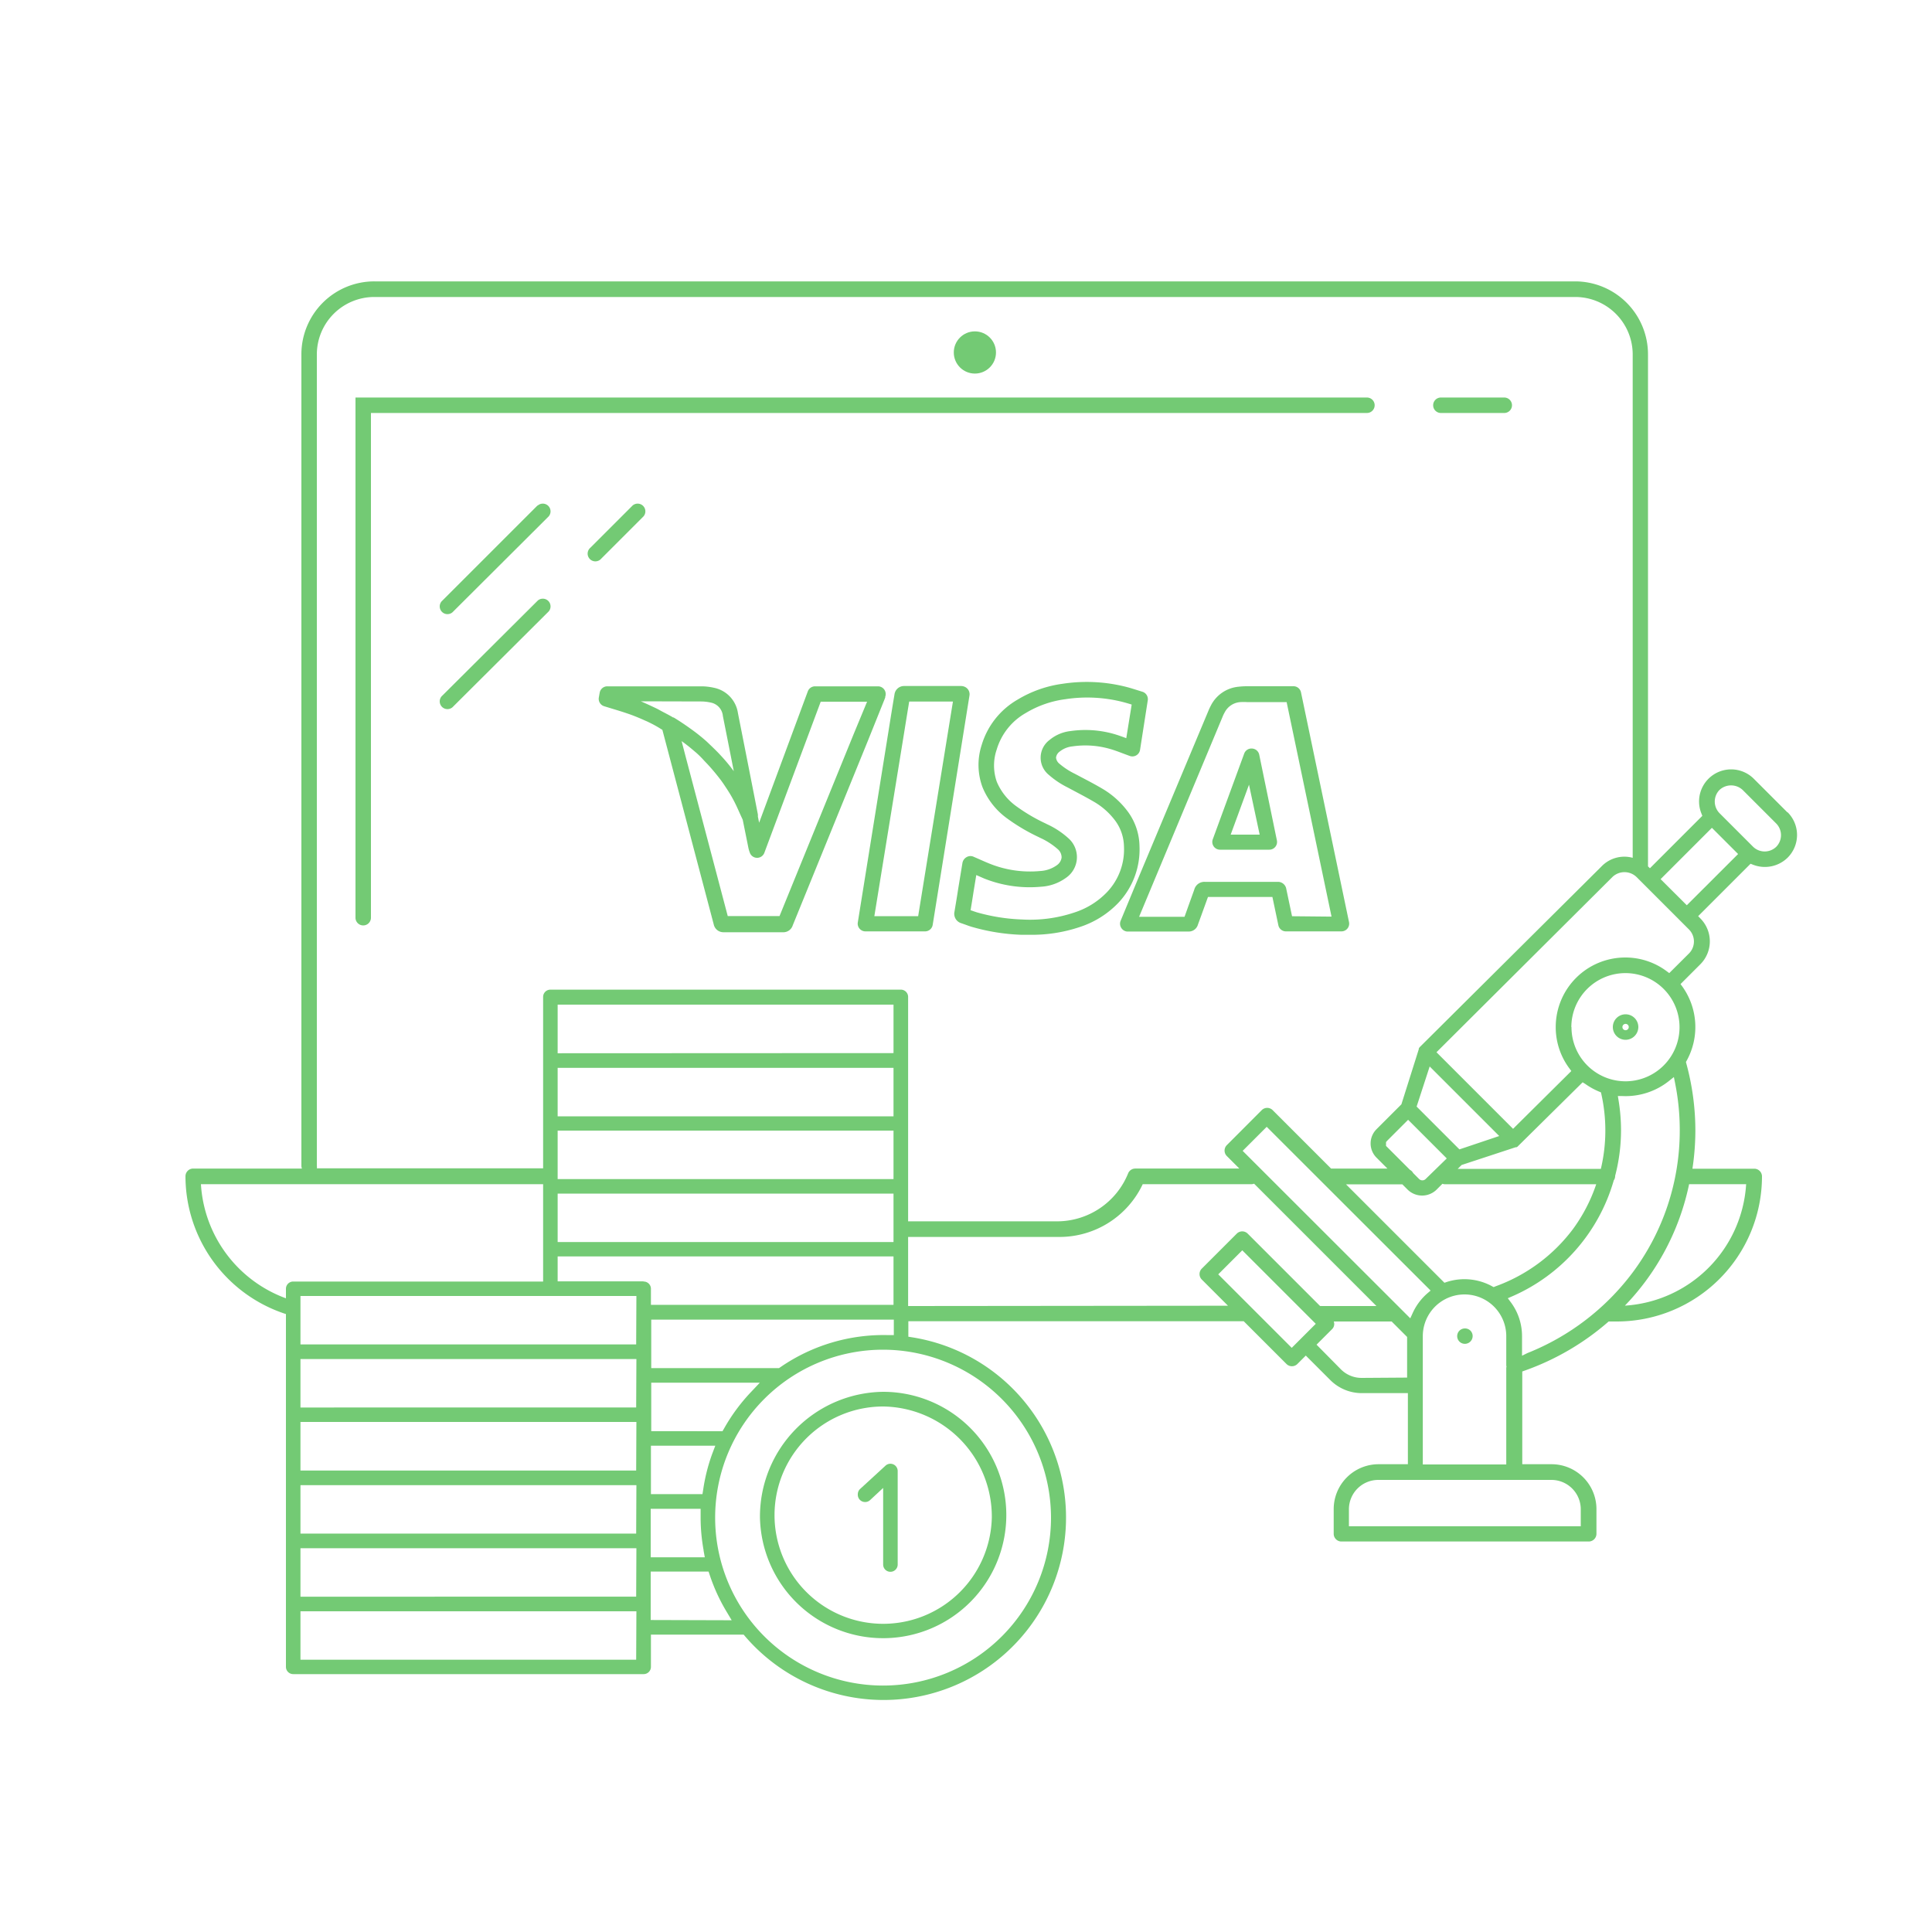 <svg id="Layer_1" data-name="Layer 1" xmlns="http://www.w3.org/2000/svg" viewBox="0 0 250 250"><defs><style>.cls-1{fill:#73ca74}</style></defs><circle class="cls-1" cx="126.15" cy="45.61" r="2.73"/><path class="cls-1" d="M177.88 52.44a1 1 0 0 0-1-1H46v67.31a1 1 0 0 0 2 0V53.44h128.88a1 1 0 0 0 1-1zm8.57 1h8.2a1 1 0 0 0 0-2h-8.2a1 1 0 0 0 0 2z"/><path class="cls-1" d="M69.55 65.41l-12.3 12.3a1 1 0 1 0 1.41 1.41L71 66.82a1 1 0 0 0-1.41-1.41zM71 79.12a1 1 0 0 0-1.41-1.41L57.25 90a1 1 0 1 0 1.41 1.41zm12.27-12.3a1 1 0 0 0-1.41-1.41l-5.47 5.47a1 1 0 1 0 1.41 1.41zm84.02 21.98h-6a9.18 9.18 0 0 0-1 .06 4.48 4.48 0 0 0-3.59 2.41c-.13.25-.25.5-.35.75l-9 21.48-2.35 5.67a1 1 0 0 0 .08.88 1 1 0 0 0 .75.49h7.97a1.23 1.23 0 0 0 1.21-.89l.42-1.15q.44-1.21.88-2.43h8.34l.77 3.66a1 1 0 0 0 1 .79h7.14a1 1 0 0 0 1-1.21l-6.22-29.76a1 1 0 0 0-1.05-.75zm-.1 29.76l-.77-3.65a1.1 1.1 0 0 0-1-.8h-9.54a1.35 1.35 0 0 0-1.34 1c-.33.93-.67 1.86-1 2.79l-.26.73h-5.88l10.78-25.83c.08-.2.17-.4.28-.59a2.47 2.47 0 0 1 2.06-1.36 7.45 7.45 0 0 1 .82 0h5.15l5.81 27.76zm-21.41-13.75a11.14 11.14 0 0 0-3.2-2.79c-.8-.47-1.61-.9-2.43-1.33l-1.08-.57a9.38 9.38 0 0 1-2-1.31 1.15 1.15 0 0 1-.42-.78 1.13 1.13 0 0 1 .45-.76 3.17 3.17 0 0 1 1.69-.69 11.49 11.49 0 0 1 4.87.34c.56.16 1.11.37 1.69.59l.84.31a1 1 0 0 0 .85-.08 1 1 0 0 0 .48-.7l1-6.41a1 1 0 0 0-.7-1.12l-.64-.2c-.48-.15-.95-.3-1.42-.42a20.71 20.71 0 0 0-8.26-.41 15.19 15.19 0 0 0-5.84 2.06 10.12 10.12 0 0 0-4.63 5.86 8.3 8.3 0 0 0 .1 5.45 9.35 9.35 0 0 0 3.24 4.09 24.59 24.59 0 0 0 4.08 2.4l.11.06a9.21 9.21 0 0 1 2.31 1.48 1.4 1.4 0 0 1 .5 1.09 1.43 1.43 0 0 1-.63 1 4.07 4.07 0 0 1-2.15.74 14 14 0 0 1-6.48-.93c-.5-.2-1-.42-1.49-.64l-.69-.3a1 1 0 0 0-.87.08 1.09 1.09 0 0 0-.52.74l-.56 3.41c-.15 1-.31 1.93-.47 2.9a1.27 1.27 0 0 0 .9 1.5l.54.19c.3.11.59.22.89.3a26.29 26.29 0 0 0 6.28 1h1.09a19.46 19.46 0 0 0 6.5-1 12.08 12.08 0 0 0 5-3.13 10.06 10.06 0 0 0 2.74-7.37 7.74 7.74 0 0 0-1.67-4.65zm-2.54 10.64a10.12 10.12 0 0 1-4.17 2.61 18 18 0 0 1-6.84.92 24.36 24.36 0 0 1-5.81-.92c-.26-.08-.51-.17-.76-.26h-.07q.2-1.19.38-2.37l.36-2.2 1 .44a15.89 15.89 0 0 0 7.4 1.07 6.08 6.08 0 0 0 3.18-1.13 3.25 3.25 0 0 0 .33-5.15 10.84 10.84 0 0 0-2.8-1.83l-.11-.06a22.73 22.73 0 0 1-3.76-2.2 7.45 7.45 0 0 1-2.59-3.22 6.38 6.38 0 0 1 0-4.18 8.08 8.08 0 0 1 3.76-4.71 13.23 13.23 0 0 1 5.09-1.78 18.68 18.68 0 0 1 7.47.36c.38.1.76.21 1.14.33l-.7 4.35c-.49-.18-1-.37-1.51-.52a13.51 13.51 0 0 0-5.71-.4 5.13 5.13 0 0 0-2.72 1.16 2.86 2.86 0 0 0-.08 4.51 11.17 11.17 0 0 0 2.4 1.61l1.09.58c.79.42 1.58.84 2.35 1.29a9.15 9.15 0 0 1 2.63 2.29 5.78 5.78 0 0 1 1.25 3.46 8 8 0 0 1-2.2 5.95zm-28.78-24.96l.09-.24v-.1a1 1 0 0 0-.94-1.34h-8.14a1 1 0 0 0-.94.65l-6.3 17-.16-.8a2.11 2.11 0 0 0 0-.27l-.37-1.9q-1.1-5.61-2.21-11.21A3.92 3.92 0 0 0 92.4 89a7.69 7.69 0 0 0-1.66-.19H78.6a1 1 0 0 0-1 .82l-.11.62a1 1 0 0 0 .7 1.14l1.21.37c.67.2 1.34.41 2 .64s1.41.54 2.09.85l.21.09c.64.3 1.25.62 1.84 1l.17.1 1.08 4.09 5.57 21.1a1.28 1.28 0 0 0 1.31 1h7.61a1.27 1.27 0 0 0 1.3-.89l9.73-23.9zm-23.73.28a5.72 5.72 0 0 1 1.23.14 1.94 1.94 0 0 1 1.58 1.74q.71 3.56 1.41 7.13l-.06-.07c-.44-.6-.92-1.18-1.42-1.73l-.36-.39c-.48-.51-1-1-1.5-1.48l-.17-.16c-.57-.51-1.18-1-1.81-1.46l-.46-.33c-.65-.46-1.32-.91-2-1.32h-.07c-.48-.29-1-.55-1.49-.81l-.51-.28q-1.05-.51-2.17-1zM110.46 95l-9.59 23.54h-6.7L88.72 97.9l-.52-2 .39.28.4.31c.29.22.56.46.84.69l.28.24q.54.48 1 1l.17.18q.41.42.79.86l.3.35q.31.37.61.75l.3.39c.19.26.38.53.56.81l.24.36c.25.39.5.79.72 1.2.34.61.63 1.25.93 1.93l.38.83.7 3.47a4.27 4.27 0 0 0 .23.82 1 1 0 0 0 1.86 0l7.3-19.57h6zm14.35-6.14a1.21 1.21 0 0 0-.43-.09h-7.44a1.25 1.25 0 0 0-1.18 1q-.39 2.33-.76 4.67l-4 24.92a1 1 0 0 0 1 1.16h7.69a1 1 0 0 0 1-.84L125.45 90a1.05 1.05 0 0 0-.64-1.14zm-6 29.69h-5.67L117 94.78q.32-2 .65-4h5.66z"/><path class="cls-1" d="M162 96.86a1 1 0 0 0-1 .65l-4.07 11.1a1 1 0 0 0 .94 1.34h6.36a1 1 0 0 0 1-1.2l-2.29-11.11a1 1 0 0 0-.94-.78zM159.25 108l2.37-6.46L163 108z"/><path class="cls-1" d="M231.29 105.12l-4.35-4.35a4.15 4.15 0 0 0-6.78 4.49l.12.31-6.78 6.78-.25-.24a.94.94 0 0 0 0-.1V45.84a9.44 9.44 0 0 0-9.43-9.43H48.47A9.44 9.44 0 0 0 39 45.84v105a1 1 0 0 0 .07.37H25a1 1 0 0 0-1 1 18.77 18.77 0 0 0 13 17.83v45.65a.94.94 0 0 0 .94.94h45.35a.94.94 0 0 0 .94-.94v-4.17h12l.22.26a23.61 23.61 0 1 0 21.72-38.71l-.63-.1v-2h43.4l5.53 5.53a1 1 0 0 0 1.41 0l1.09-1.09 3.16 3.16a5.76 5.76 0 0 0 4.1 1.7h5.95v9.2h-3.8a5.81 5.81 0 0 0-5.8 5.8v3.2a1 1 0 0 0 1 1h32a1 1 0 0 0 1-1v-3.2a5.81 5.81 0 0 0-5.8-5.8h-3.8v-12l.33-.12a33.39 33.39 0 0 0 10.85-6.35h1.07A18.79 18.79 0 0 0 228 152.23a1 1 0 0 0-1-1h-8a33.32 33.32 0 0 0 .38-4.94 33 33 0 0 0-1.17-8.67l-.05-.2.1-.18a9 9 0 0 0-.55-9.56l-.25-.34 2.56-2.56a4.2 4.2 0 0 0 .06-5.88l-.34-.35 6.78-6.78.31.12a4.21 4.21 0 0 0 4.49-.91 4.15 4.15 0 0 0 0-5.87zM41 150.86v-105a7.44 7.44 0 0 1 7.43-7.43h155.41a7.44 7.44 0 0 1 7.43 7.43V111a4.09 4.09 0 0 0-4 1.08l-23.56 23.42-.07.09-.05.09v.09l-2.25 7.13-3.22 3.22a2.6 2.6 0 0 0 0 3.68l1.41 1.41h-7.29l-7.56-7.56a1 1 0 0 0-1.41 0l-4.52 4.53a1 1 0 0 0 0 1.41l1.62 1.62h-13.46a1 1 0 0 0-.93.62 9.92 9.92 0 0 1-9.2 6.21h-19.27V129a.94.94 0 0 0-.94-.94H71.22a.94.94 0 0 0-.94.94v22.18H41a1 1 0 0 0 0-.32zm153.91 26.06v12.58h-10.8v-16.6a5.4 5.4 0 0 1 10.8 0v3.77a1.3 1.3 0 0 0 .04.25zm-34.11-28l3.11-3.11L185.12 167l-.41.35a7.48 7.48 0 0 0-1.92 2.58l-.3.66zm32.68 17.55l-.21.08-.2-.11a7.44 7.44 0 0 0-5.87-.55l-.29.1-12.74-12.74h7.29l.72.72a2.67 2.67 0 0 0 3.68 0l.79-.79a1 1 0 0 0 .31.06h19.59a21.31 21.31 0 0 1-3 5.79 21.73 21.73 0 0 1-10.03 7.42zm-9-13.91a.6.6 0 0 1-.85 0l-.77-.77a1 1 0 0 0-.41-.41l-3.1-3.1v-.5l.2-.22 2.66-2.66 5 5zm18.85-19.64a7 7 0 1 1 7 7 7 7 0 0 1-6.98-7.02zm1.79 7.33a9 9 0 0 0 1.8 1l.24.1.06.25a21.75 21.75 0 0 1 .51 4.71 21.45 21.45 0 0 1-.58 4.94h-18.52l.5-.5 7-2.3h.11l.1-.05 8.45-8.35zm-16.27 8.48l-5.54-5.54L185 138l9 9zm-97.81 51.9l.16.88h-7v-6.27h6.46v1.16a23.66 23.66 0 0 0 .39 4.22zm-.04-7.92l-.1.63h-6.67v-6.27h8.33l-.38 1a23.39 23.39 0 0 0-1.18 4.64zm-6.73-7.52v-6.27h14.05l-1.2 1.27a23.81 23.81 0 0 0-3.41 4.63l-.22.38zm0-8.16v-6.27h31.39v2h-.77A23.52 23.52 0 0 0 101 176.9l-.19.13zm-12.11-24.46v-6.27h43.46v6.27zm43.46 1.88v6.27H72.16v-6.27zm-43.46-10v-6.27h43.46v6.27zm0-8.16V130h43.46v6.27zM26 153.23h44.28v12.6H37.94a.94.94 0 0 0-.94.94V168a16.8 16.8 0 0 1-11-14.77zm56.32 61.54H38.88v-6.27h43.47zm0-8.16H38.88v-6.27h43.47zm0-8.16H38.88v-6.27h43.47zm0-8.16H38.88V184h43.47zm0-8.16H38.88v-6.27h43.47zm0-8.16H38.88v-6.27h43.47zm.94-8.16h-11.1v-3.23h43.46v6.27H84.23v-2.1a.94.94 0 0 0-.94-.92zm.94 43.82v-6.27h7.49l.17.51a23.54 23.54 0 0 0 2.14 4.65l.68 1.14zm51.8-13.25a21.73 21.73 0 1 1-21.73-21.73A21.76 21.76 0 0 1 136 196.38zM117.51 169v-8.94h19.58a11.9 11.9 0 0 0 10.78-6.83H162a1 1 0 0 0 .28-.06L178.11 169H171a1 1 0 0 0-.18 0l-9.37-9.37a1 1 0 0 0-1.41 0l-4.53 4.53a1 1 0 0 0 0 1.41l3.39 3.39zm49.64 5.41l-9.51-9.51 3.11-3.11 9.51 9.51zm9.05 3.89a3.77 3.77 0 0 1-2.69-1.11l-3.15-3.19 2-2a.93.93 0 0 0 .23-1h7.49l2 2v5.26zm24.55 13.2a3.8 3.8 0 0 1 3.8 3.8v2.2h-30v-2.2a3.8 3.8 0 0 1 3.8-3.8zm-3.8-16.07v-2.53a7.32 7.32 0 0 0-1.46-4.4l-.38-.51.58-.25a23.4 23.4 0 0 0 13.13-15 1 1 0 0 0 .18-.54v-.05a23.41 23.41 0 0 0 .76-5.89 24 24 0 0 0-.31-3.82l-.1-.61h.61a9 9 0 0 0 6-1.95l.64-.51.16.8a31 31 0 0 1 .6 6.05 30.71 30.71 0 0 1-6.14 18.5 31.6 31.6 0 0 1-13.58 10.37zm29-22.2a16.78 16.78 0 0 1-15.69 15.72 32 32 0 0 0 8.31-15.72zm-7.39-29.86l-2.56 2.55-.35-.26a8.92 8.92 0 0 0-5.34-1.76 9 9 0 0 0-9 9 8.92 8.92 0 0 0 1.76 5.34l.26.35-7.54 7.48-9.91-9.91 22.77-22.68a2.25 2.25 0 0 1 3.11 0l6.79 6.79a2.2 2.2 0 0 1 0 3.11zm-.29-6.23l-3.39-3.38 6.64-6.64 3.39 3.39zm11.58-7.57a2.15 2.15 0 0 1-3 0l-4.35-4.35a2.15 2.15 0 0 1 0-3 2.2 2.2 0 0 1 3 0l4.35 4.35a2.15 2.15 0 0 1 0 3z"/><path class="cls-1" d="M212 132.9a1.65 1.65 0 1 0-1.65 1.65 1.66 1.66 0 0 0 1.65-1.65zm-1.65.41a.41.41 0 1 1 .41-.41.41.41 0 0 1-.41.41zm-20.8 38.59a1 1 0 0 0-.7.29 1 1 0 0 0 0 1.41 1 1 0 0 0 1.41 0 1 1 0 0 0 .3-.71 1 1 0 0 0-.29-.71 1 1 0 0 0-.72-.28zm-91.21 24.49a15.94 15.94 0 1 0 15.94-16.29 16.14 16.14 0 0 0-15.94 16.29zm30 0A14.06 14.06 0 1 1 114.29 182a14.25 14.25 0 0 1 14.05 14.39z"/><path class="cls-1" d="M111 193.36a.94.94 0 0 0 .91 1 .92.92 0 0 0 .68-.25l1.69-1.57v9.91a.94.94 0 0 0 1.88 0v-12.1a.94.94 0 0 0-1.58-.69l-3.27 3a.93.93 0 0 0-.31.7z"/></svg>